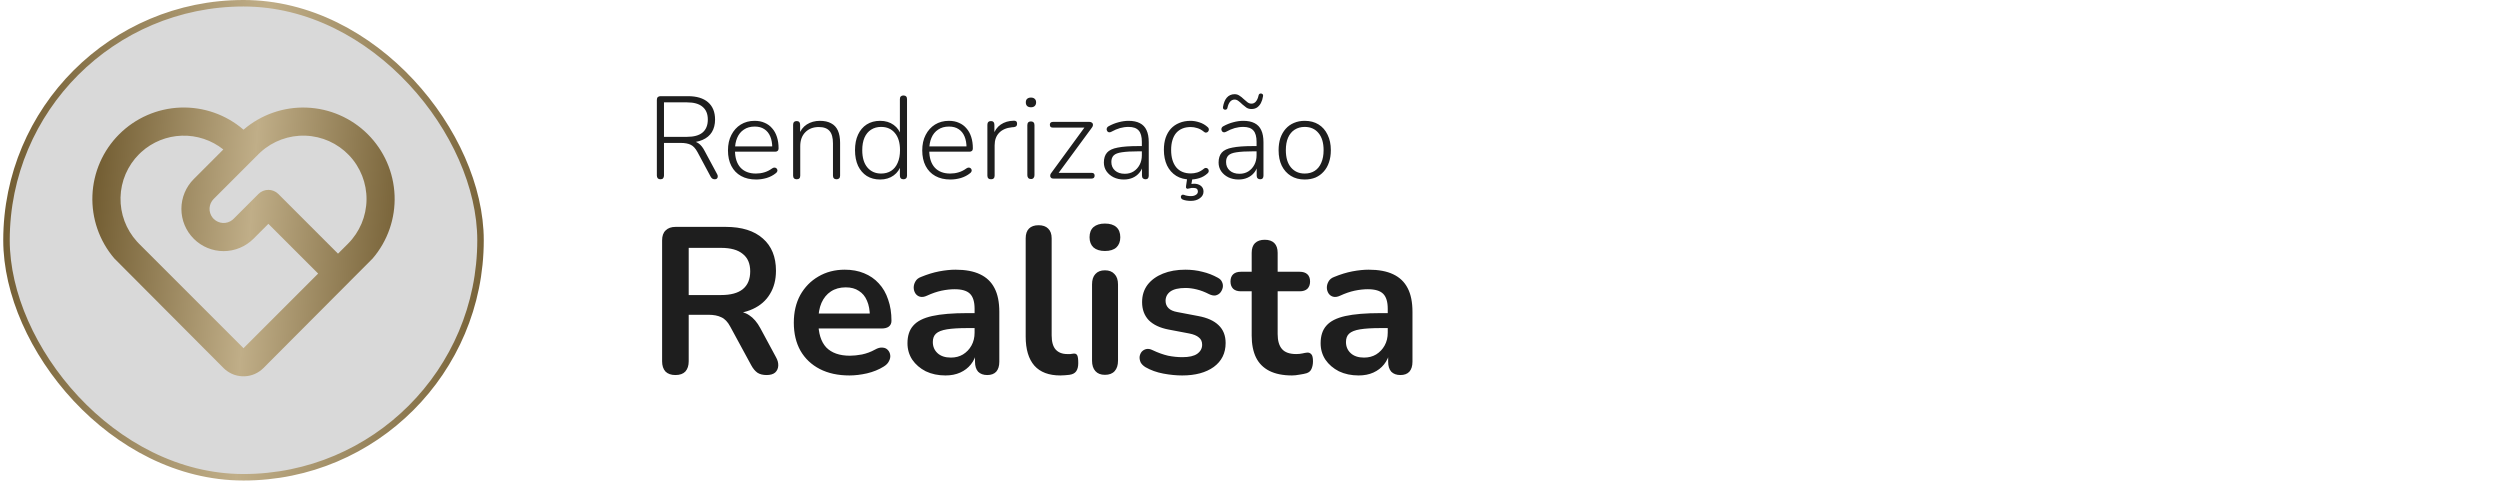 <svg xmlns="http://www.w3.org/2000/svg" width="385" height="74" viewBox="0 0 385 74" fill="none"><rect x="1" y="0.5" width="73" height="73" rx="36.5" fill="#D9D9D9"></rect><rect x="1" y="0.5" width="73" height="73" rx="36.5" stroke="url(#paint0_linear_12041_338)"></rect><path d="M18.349 20.683C20.862 18.169 24.233 16.698 27.786 16.566C31.338 16.434 34.809 17.651 37.502 19.972C40.193 17.655 43.659 16.44 47.207 16.57C50.755 16.7 54.123 18.165 56.637 20.672C59.151 23.179 60.625 26.544 60.765 30.092C60.904 33.639 59.698 37.109 57.388 39.806L40.564 56.684C39.791 57.457 38.754 57.91 37.661 57.95C36.569 57.992 35.501 57.618 34.672 56.905L34.434 56.686L17.612 39.806C15.303 37.111 14.097 33.645 14.233 30.1C14.37 26.554 15.84 23.191 18.349 20.683ZM21.413 23.746C19.641 25.518 18.619 27.905 18.56 30.41C18.502 32.916 19.41 35.347 21.096 37.201L21.413 37.535L37.5 53.622L48.99 42.128L41.331 34.471L39.034 36.768C37.815 37.987 36.162 38.672 34.438 38.673C32.714 38.673 31.06 37.989 29.841 36.77C28.621 35.551 27.936 33.898 27.936 32.174C27.935 30.45 28.62 28.796 29.839 27.577L34.393 23.02C32.581 21.573 30.312 20.82 27.994 20.895C25.676 20.97 23.461 21.869 21.746 23.43L21.413 23.746ZM39.799 29.873C40.205 29.467 40.756 29.239 41.331 29.239C41.905 29.239 42.456 29.467 42.862 29.873L52.053 39.065L53.587 37.535C55.389 35.735 56.415 33.301 56.445 30.754C56.475 28.208 55.508 25.75 53.75 23.908C51.992 22.065 49.583 20.983 47.038 20.894C44.492 20.805 42.013 21.715 40.13 23.43L39.799 23.746L32.904 30.64C32.529 31.016 32.304 31.516 32.273 32.046C32.242 32.576 32.407 33.099 32.736 33.516L32.904 33.704C33.28 34.08 33.78 34.304 34.31 34.336C34.84 34.367 35.363 34.202 35.78 33.873L35.968 33.704L39.799 29.873Z" fill="url(#paint1_linear_12041_338)"></path><path d="M101.696 27.608C101.528 27.608 101.396 27.56 101.3 27.464C101.204 27.356 101.156 27.212 101.156 27.032V15.386C101.156 15.194 101.204 15.05 101.3 14.954C101.408 14.858 101.546 14.81 101.714 14.81H105.944C107.288 14.81 108.32 15.122 109.04 15.746C109.76 16.37 110.12 17.258 110.12 18.41C110.12 19.154 109.958 19.796 109.634 20.336C109.31 20.864 108.83 21.266 108.194 21.542C107.57 21.818 106.82 21.956 105.944 21.956L106.142 21.722H106.394C106.85 21.722 107.246 21.842 107.582 22.082C107.93 22.322 108.242 22.712 108.518 23.252L110.426 26.798C110.51 26.93 110.546 27.062 110.534 27.194C110.534 27.314 110.492 27.416 110.408 27.5C110.324 27.572 110.216 27.608 110.084 27.608C109.928 27.608 109.796 27.572 109.688 27.5C109.592 27.428 109.508 27.326 109.436 27.194L107.42 23.432C107.108 22.856 106.76 22.478 106.376 22.298C105.992 22.106 105.476 22.01 104.828 22.01H102.254V27.032C102.254 27.212 102.206 27.356 102.11 27.464C102.026 27.56 101.888 27.608 101.696 27.608ZM102.254 21.074H105.8C106.868 21.074 107.666 20.852 108.194 20.408C108.734 19.952 109.004 19.286 109.004 18.41C109.004 17.546 108.734 16.892 108.194 16.448C107.666 15.992 106.868 15.764 105.8 15.764H102.254V21.074ZM116.445 27.644C115.545 27.644 114.771 27.464 114.123 27.104C113.475 26.744 112.977 26.228 112.629 25.556C112.281 24.884 112.107 24.086 112.107 23.162C112.107 22.25 112.281 21.458 112.629 20.786C112.977 20.102 113.457 19.568 114.069 19.184C114.693 18.8 115.407 18.608 116.211 18.608C116.799 18.608 117.315 18.71 117.759 18.914C118.215 19.106 118.599 19.388 118.911 19.76C119.235 20.12 119.481 20.564 119.649 21.092C119.817 21.608 119.901 22.196 119.901 22.856C119.901 23.024 119.853 23.15 119.757 23.234C119.673 23.318 119.553 23.36 119.397 23.36H112.899V22.55H119.217L118.929 22.784C118.929 22.088 118.827 21.5 118.623 21.02C118.419 20.528 118.113 20.15 117.705 19.886C117.309 19.622 116.817 19.49 116.229 19.49C115.569 19.49 115.011 19.646 114.555 19.958C114.099 20.258 113.757 20.678 113.529 21.218C113.301 21.746 113.187 22.358 113.187 23.054V23.144C113.187 24.296 113.469 25.184 114.033 25.808C114.597 26.42 115.389 26.726 116.409 26.726C116.853 26.726 117.279 26.666 117.687 26.546C118.107 26.426 118.515 26.222 118.911 25.934C119.031 25.85 119.145 25.808 119.253 25.808C119.373 25.808 119.469 25.838 119.541 25.898C119.625 25.958 119.679 26.036 119.703 26.132C119.739 26.216 119.733 26.312 119.685 26.42C119.649 26.516 119.571 26.606 119.451 26.69C119.067 27.002 118.605 27.242 118.065 27.41C117.525 27.566 116.985 27.644 116.445 27.644ZM122.697 27.608C122.517 27.608 122.379 27.56 122.283 27.464C122.187 27.368 122.139 27.23 122.139 27.05V19.22C122.139 19.028 122.187 18.884 122.283 18.788C122.379 18.692 122.517 18.644 122.697 18.644C122.865 18.644 122.991 18.692 123.075 18.788C123.171 18.884 123.219 19.028 123.219 19.22V20.912L123.021 20.804C123.261 20.084 123.669 19.538 124.245 19.166C124.833 18.794 125.505 18.608 126.261 18.608C126.957 18.608 127.533 18.734 127.989 18.986C128.457 19.226 128.805 19.598 129.033 20.102C129.261 20.606 129.375 21.236 129.375 21.992V27.05C129.375 27.23 129.327 27.368 129.231 27.464C129.135 27.56 129.003 27.608 128.835 27.608C128.655 27.608 128.517 27.56 128.421 27.464C128.325 27.368 128.277 27.23 128.277 27.05V22.082C128.277 21.206 128.103 20.57 127.755 20.174C127.407 19.766 126.855 19.562 126.099 19.562C125.235 19.562 124.539 19.832 124.011 20.372C123.495 20.9 123.237 21.614 123.237 22.514V27.05C123.237 27.422 123.057 27.608 122.697 27.608ZM135.541 27.644C134.761 27.644 134.077 27.464 133.489 27.104C132.913 26.732 132.463 26.21 132.139 25.538C131.827 24.854 131.671 24.05 131.671 23.126C131.671 22.202 131.827 21.404 132.139 20.732C132.451 20.06 132.895 19.538 133.471 19.166C134.059 18.794 134.749 18.608 135.541 18.608C136.357 18.608 137.053 18.818 137.629 19.238C138.205 19.658 138.589 20.222 138.781 20.93H138.583V15.26C138.583 15.068 138.631 14.93 138.727 14.846C138.823 14.75 138.955 14.702 139.123 14.702C139.303 14.702 139.441 14.75 139.537 14.846C139.633 14.93 139.681 15.068 139.681 15.26V27.05C139.681 27.23 139.633 27.368 139.537 27.464C139.441 27.56 139.309 27.608 139.141 27.608C138.961 27.608 138.823 27.56 138.727 27.464C138.631 27.368 138.583 27.23 138.583 27.05V25.196L138.781 25.322C138.589 26.03 138.205 26.594 137.629 27.014C137.053 27.434 136.357 27.644 135.541 27.644ZM135.685 26.726C136.285 26.726 136.801 26.588 137.233 26.312C137.677 26.024 138.013 25.61 138.241 25.07C138.481 24.53 138.601 23.882 138.601 23.126C138.601 21.986 138.337 21.104 137.809 20.48C137.293 19.856 136.585 19.544 135.685 19.544C135.097 19.544 134.581 19.688 134.137 19.976C133.705 20.252 133.369 20.66 133.129 21.2C132.901 21.728 132.787 22.37 132.787 23.126C132.787 24.278 133.051 25.166 133.579 25.79C134.107 26.414 134.809 26.726 135.685 26.726ZM146.363 27.644C145.463 27.644 144.689 27.464 144.041 27.104C143.393 26.744 142.895 26.228 142.547 25.556C142.199 24.884 142.025 24.086 142.025 23.162C142.025 22.25 142.199 21.458 142.547 20.786C142.895 20.102 143.375 19.568 143.987 19.184C144.611 18.8 145.325 18.608 146.129 18.608C146.717 18.608 147.233 18.71 147.677 18.914C148.133 19.106 148.517 19.388 148.829 19.76C149.153 20.12 149.399 20.564 149.567 21.092C149.735 21.608 149.819 22.196 149.819 22.856C149.819 23.024 149.771 23.15 149.675 23.234C149.591 23.318 149.471 23.36 149.315 23.36H142.817V22.55H149.135L148.847 22.784C148.847 22.088 148.745 21.5 148.541 21.02C148.337 20.528 148.031 20.15 147.623 19.886C147.227 19.622 146.735 19.49 146.147 19.49C145.487 19.49 144.929 19.646 144.473 19.958C144.017 20.258 143.675 20.678 143.447 21.218C143.219 21.746 143.105 22.358 143.105 23.054V23.144C143.105 24.296 143.387 25.184 143.951 25.808C144.515 26.42 145.307 26.726 146.327 26.726C146.771 26.726 147.197 26.666 147.605 26.546C148.025 26.426 148.433 26.222 148.829 25.934C148.949 25.85 149.063 25.808 149.171 25.808C149.291 25.808 149.387 25.838 149.459 25.898C149.543 25.958 149.597 26.036 149.621 26.132C149.657 26.216 149.651 26.312 149.603 26.42C149.567 26.516 149.489 26.606 149.369 26.69C148.985 27.002 148.523 27.242 147.983 27.41C147.443 27.566 146.903 27.644 146.363 27.644ZM152.615 27.608C152.435 27.608 152.297 27.56 152.201 27.464C152.105 27.368 152.057 27.23 152.057 27.05V19.22C152.057 19.028 152.105 18.884 152.201 18.788C152.297 18.692 152.435 18.644 152.615 18.644C152.783 18.644 152.909 18.692 152.993 18.788C153.089 18.884 153.137 19.028 153.137 19.22V20.822H152.957C153.173 20.114 153.557 19.568 154.109 19.184C154.673 18.8 155.345 18.602 156.125 18.59C156.269 18.578 156.389 18.608 156.485 18.68C156.581 18.752 156.629 18.866 156.629 19.022C156.641 19.19 156.605 19.322 156.521 19.418C156.437 19.502 156.299 19.556 156.107 19.58L155.855 19.598C155.003 19.682 154.343 19.964 153.875 20.444C153.407 20.924 153.173 21.572 153.173 22.388V27.05C153.173 27.23 153.125 27.368 153.029 27.464C152.945 27.56 152.807 27.608 152.615 27.608ZM158.768 27.572C158.588 27.572 158.45 27.518 158.354 27.41C158.258 27.302 158.21 27.158 158.21 26.978V19.274C158.21 19.082 158.258 18.938 158.354 18.842C158.45 18.746 158.588 18.698 158.768 18.698C158.936 18.698 159.068 18.746 159.164 18.842C159.26 18.938 159.308 19.082 159.308 19.274V26.978C159.308 27.158 159.26 27.302 159.164 27.41C159.08 27.518 158.948 27.572 158.768 27.572ZM158.768 16.52C158.516 16.52 158.318 16.454 158.174 16.322C158.042 16.19 157.976 16.004 157.976 15.764C157.976 15.524 158.042 15.344 158.174 15.224C158.318 15.092 158.516 15.026 158.768 15.026C159.02 15.026 159.212 15.092 159.344 15.224C159.488 15.344 159.56 15.524 159.56 15.764C159.56 16.004 159.488 16.19 159.344 16.322C159.212 16.454 159.02 16.52 158.768 16.52ZM162.218 27.5C162.098 27.5 161.996 27.476 161.912 27.428C161.84 27.368 161.786 27.296 161.75 27.212C161.726 27.116 161.726 27.014 161.75 26.906C161.786 26.786 161.852 26.672 161.948 26.564L167.222 19.346V19.652H162.146C161.99 19.652 161.87 19.616 161.786 19.544C161.714 19.46 161.678 19.346 161.678 19.202C161.678 19.07 161.714 18.968 161.786 18.896C161.87 18.812 161.99 18.77 162.146 18.77H167.762C167.906 18.77 168.02 18.8 168.104 18.86C168.2 18.908 168.26 18.974 168.284 19.058C168.32 19.142 168.326 19.238 168.302 19.346C168.278 19.454 168.224 19.562 168.14 19.67L162.794 26.942V26.618H168.104C168.416 26.618 168.572 26.762 168.572 27.05C168.572 27.194 168.53 27.308 168.446 27.392C168.362 27.464 168.248 27.5 168.104 27.5H162.218ZM173.074 27.644C172.486 27.644 171.958 27.53 171.49 27.302C171.034 27.074 170.668 26.762 170.392 26.366C170.128 25.97 169.996 25.526 169.996 25.034C169.996 24.386 170.158 23.876 170.482 23.504C170.806 23.132 171.352 22.874 172.12 22.73C172.888 22.574 173.944 22.496 175.288 22.496H176.062V23.306H175.306C174.226 23.306 173.38 23.354 172.768 23.45C172.168 23.534 171.748 23.696 171.508 23.936C171.268 24.176 171.148 24.512 171.148 24.944C171.148 25.484 171.334 25.922 171.706 26.258C172.078 26.594 172.582 26.762 173.218 26.762C173.734 26.762 174.184 26.642 174.568 26.402C174.964 26.15 175.276 25.808 175.504 25.376C175.732 24.944 175.846 24.452 175.846 23.9V21.848C175.846 21.044 175.684 20.462 175.36 20.102C175.036 19.73 174.52 19.544 173.812 19.544C173.356 19.544 172.912 19.604 172.48 19.724C172.06 19.844 171.61 20.036 171.13 20.3C170.998 20.372 170.878 20.396 170.77 20.372C170.674 20.348 170.596 20.3 170.536 20.228C170.488 20.156 170.452 20.072 170.428 19.976C170.416 19.868 170.434 19.766 170.482 19.67C170.53 19.574 170.614 19.496 170.734 19.436C171.238 19.16 171.748 18.956 172.264 18.824C172.792 18.68 173.302 18.608 173.794 18.608C174.502 18.608 175.084 18.728 175.54 18.968C176.008 19.208 176.35 19.568 176.566 20.048C176.794 20.528 176.908 21.146 176.908 21.902V27.05C176.908 27.23 176.866 27.368 176.782 27.464C176.698 27.56 176.572 27.608 176.404 27.608C176.236 27.608 176.104 27.56 176.008 27.464C175.912 27.368 175.864 27.23 175.864 27.05V25.394H176.044C175.936 25.862 175.744 26.264 175.468 26.6C175.192 26.936 174.85 27.194 174.442 27.374C174.034 27.554 173.578 27.644 173.074 27.644ZM183.342 27.644C182.49 27.644 181.758 27.458 181.146 27.086C180.534 26.702 180.06 26.168 179.724 25.484C179.4 24.788 179.238 23.984 179.238 23.072C179.238 22.376 179.328 21.758 179.508 21.218C179.7 20.666 179.97 20.198 180.318 19.814C180.678 19.43 181.11 19.136 181.614 18.932C182.13 18.716 182.706 18.608 183.342 18.608C183.786 18.608 184.242 18.686 184.71 18.842C185.178 18.986 185.604 19.232 185.988 19.58C186.072 19.652 186.126 19.736 186.15 19.832C186.174 19.928 186.168 20.024 186.132 20.12C186.096 20.204 186.042 20.276 185.97 20.336C185.898 20.384 185.808 20.414 185.7 20.426C185.604 20.426 185.502 20.378 185.394 20.282C185.058 20.006 184.716 19.82 184.368 19.724C184.032 19.616 183.702 19.562 183.378 19.562C182.886 19.562 182.454 19.64 182.082 19.796C181.71 19.952 181.392 20.18 181.128 20.48C180.876 20.78 180.684 21.152 180.552 21.596C180.42 22.028 180.354 22.526 180.354 23.09C180.354 24.218 180.612 25.106 181.128 25.754C181.656 26.39 182.406 26.708 183.378 26.708C183.702 26.708 184.032 26.66 184.368 26.564C184.716 26.456 185.058 26.264 185.394 25.988C185.502 25.892 185.604 25.85 185.7 25.862C185.808 25.862 185.898 25.892 185.97 25.952C186.042 26 186.09 26.072 186.114 26.168C186.15 26.252 186.156 26.342 186.132 26.438C186.108 26.534 186.054 26.618 185.97 26.69C185.598 27.038 185.178 27.284 184.71 27.428C184.242 27.572 183.786 27.644 183.342 27.644ZM183.378 30.938C183.174 30.938 182.952 30.92 182.712 30.884C182.484 30.848 182.286 30.794 182.118 30.722C181.998 30.662 181.92 30.584 181.884 30.488C181.848 30.392 181.842 30.296 181.866 30.2C181.902 30.116 181.962 30.05 182.046 30.002C182.13 29.966 182.238 29.972 182.37 30.02C182.502 30.08 182.652 30.122 182.82 30.146C182.988 30.182 183.18 30.2 183.396 30.2C183.72 30.2 183.978 30.134 184.17 30.002C184.374 29.882 184.476 29.708 184.476 29.48C184.476 29.312 184.422 29.18 184.314 29.084C184.206 28.988 184.032 28.94 183.792 28.94C183.696 28.94 183.6 28.94 183.504 28.94C183.408 28.952 183.3 28.976 183.18 29.012C183.06 29.048 182.97 29.066 182.91 29.066C182.85 29.078 182.79 29.06 182.73 29.012C182.682 28.976 182.652 28.922 182.64 28.85C182.64 28.79 182.646 28.706 182.658 28.598L182.874 27.14H183.684L183.45 28.49L183.072 28.418C183.216 28.382 183.354 28.352 183.486 28.328C183.63 28.304 183.762 28.292 183.882 28.292C184.29 28.292 184.632 28.394 184.908 28.598C185.196 28.814 185.34 29.114 185.34 29.498C185.34 29.918 185.154 30.26 184.782 30.524C184.422 30.8 183.954 30.938 183.378 30.938ZM190.74 27.644C190.152 27.644 189.624 27.53 189.156 27.302C188.7 27.074 188.334 26.762 188.058 26.366C187.794 25.97 187.662 25.526 187.662 25.034C187.662 24.386 187.824 23.876 188.148 23.504C188.472 23.132 189.018 22.874 189.786 22.73C190.554 22.574 191.61 22.496 192.954 22.496H193.728V23.306H192.972C191.892 23.306 191.046 23.354 190.434 23.45C189.834 23.534 189.414 23.696 189.174 23.936C188.934 24.176 188.814 24.512 188.814 24.944C188.814 25.484 189 25.922 189.372 26.258C189.744 26.594 190.248 26.762 190.884 26.762C191.4 26.762 191.85 26.642 192.234 26.402C192.63 26.15 192.942 25.808 193.17 25.376C193.398 24.944 193.512 24.452 193.512 23.9V21.848C193.512 21.044 193.35 20.462 193.026 20.102C192.702 19.73 192.186 19.544 191.478 19.544C191.022 19.544 190.578 19.604 190.146 19.724C189.726 19.844 189.276 20.036 188.796 20.3C188.664 20.372 188.544 20.396 188.436 20.372C188.34 20.348 188.262 20.3 188.202 20.228C188.154 20.156 188.118 20.072 188.094 19.976C188.082 19.868 188.1 19.766 188.148 19.67C188.196 19.574 188.28 19.496 188.4 19.436C188.904 19.16 189.414 18.956 189.93 18.824C190.458 18.68 190.968 18.608 191.46 18.608C192.168 18.608 192.75 18.728 193.206 18.968C193.674 19.208 194.016 19.568 194.232 20.048C194.46 20.528 194.574 21.146 194.574 21.902V27.05C194.574 27.23 194.532 27.368 194.448 27.464C194.364 27.56 194.238 27.608 194.07 27.608C193.902 27.608 193.77 27.56 193.674 27.464C193.578 27.368 193.53 27.23 193.53 27.05V25.394H193.71C193.602 25.862 193.41 26.264 193.134 26.6C192.858 26.936 192.516 27.194 192.108 27.374C191.7 27.554 191.244 27.644 190.74 27.644ZM188.652 16.898C188.544 16.886 188.46 16.844 188.4 16.772C188.34 16.7 188.322 16.592 188.346 16.448C188.394 16.16 188.466 15.896 188.562 15.656C188.658 15.416 188.778 15.212 188.922 15.044C189.078 14.864 189.252 14.732 189.444 14.648C189.648 14.552 189.876 14.504 190.128 14.504C190.416 14.504 190.668 14.582 190.884 14.738C191.112 14.882 191.322 15.05 191.514 15.242C191.718 15.422 191.916 15.59 192.108 15.746C192.3 15.89 192.504 15.962 192.72 15.962C192.996 15.962 193.224 15.854 193.404 15.638C193.596 15.41 193.734 15.098 193.818 14.702C193.842 14.594 193.884 14.516 193.944 14.468C194.004 14.42 194.088 14.396 194.196 14.396C194.304 14.408 194.388 14.45 194.448 14.522C194.52 14.582 194.538 14.69 194.502 14.846C194.442 15.23 194.334 15.572 194.178 15.872C194.022 16.16 193.824 16.388 193.584 16.556C193.344 16.712 193.056 16.79 192.72 16.79C192.432 16.79 192.174 16.718 191.946 16.574C191.73 16.418 191.52 16.25 191.316 16.07C191.124 15.878 190.932 15.71 190.74 15.566C190.548 15.41 190.344 15.332 190.128 15.332C189.852 15.332 189.618 15.446 189.426 15.674C189.246 15.89 189.114 16.196 189.03 16.592C189.018 16.688 188.976 16.766 188.904 16.826C188.844 16.874 188.76 16.898 188.652 16.898ZM200.918 27.644C200.102 27.644 199.394 27.458 198.794 27.086C198.194 26.714 197.726 26.192 197.39 25.52C197.066 24.848 196.904 24.05 196.904 23.126C196.904 22.442 196.994 21.824 197.174 21.272C197.366 20.72 197.636 20.246 197.984 19.85C198.344 19.442 198.77 19.136 199.262 18.932C199.766 18.716 200.318 18.608 200.918 18.608C201.746 18.608 202.46 18.794 203.06 19.166C203.66 19.538 204.122 20.066 204.446 20.75C204.782 21.422 204.95 22.214 204.95 23.126C204.95 23.822 204.854 24.446 204.662 24.998C204.482 25.55 204.212 26.024 203.852 26.42C203.504 26.816 203.084 27.122 202.592 27.338C202.1 27.542 201.542 27.644 200.918 27.644ZM200.918 26.726C201.518 26.726 202.034 26.588 202.466 26.312C202.91 26.024 203.246 25.61 203.474 25.07C203.714 24.53 203.834 23.882 203.834 23.126C203.834 21.986 203.57 21.104 203.042 20.48C202.526 19.856 201.818 19.544 200.918 19.544C200.33 19.544 199.814 19.688 199.37 19.976C198.938 20.252 198.602 20.66 198.362 21.2C198.134 21.728 198.02 22.37 198.02 23.126C198.02 24.278 198.284 25.166 198.812 25.79C199.34 26.414 200.042 26.726 200.918 26.726ZM104.012 57.756C103.351 57.756 102.839 57.575 102.476 57.212C102.135 56.828 101.964 56.305 101.964 55.644V37.02C101.964 36.337 102.145 35.825 102.508 35.484C102.871 35.121 103.383 34.94 104.044 34.94H111.756C114.231 34.94 116.14 35.537 117.484 36.732C118.828 37.905 119.5 39.559 119.5 41.692C119.5 43.079 119.191 44.273 118.572 45.276C117.975 46.279 117.1 47.047 115.948 47.58C114.796 48.113 113.399 48.38 111.756 48.38L112.044 47.9H113.1C113.975 47.9 114.732 48.113 115.372 48.54C116.033 48.967 116.609 49.639 117.1 50.556L119.5 55.004C119.756 55.452 119.873 55.889 119.852 56.316C119.831 56.743 119.671 57.095 119.372 57.372C119.073 57.628 118.636 57.756 118.06 57.756C117.484 57.756 117.015 57.639 116.652 57.404C116.289 57.148 115.969 56.764 115.692 56.252L112.46 50.3C112.076 49.575 111.617 49.095 111.084 48.86C110.572 48.604 109.911 48.476 109.1 48.476H106.06V55.644C106.06 56.305 105.889 56.828 105.548 57.212C105.207 57.575 104.695 57.756 104.012 57.756ZM106.06 45.436H111.052C112.524 45.436 113.633 45.137 114.38 44.54C115.148 43.921 115.532 43.004 115.532 41.788C115.532 40.593 115.148 39.697 114.38 39.1C113.633 38.481 112.524 38.172 111.052 38.172H106.06V45.436ZM130.823 57.82C129.053 57.82 127.527 57.489 126.247 56.828C124.967 56.167 123.975 55.228 123.271 54.012C122.589 52.796 122.247 51.356 122.247 49.692C122.247 48.071 122.578 46.652 123.239 45.436C123.922 44.22 124.85 43.271 126.023 42.588C127.218 41.884 128.573 41.532 130.087 41.532C131.197 41.532 132.189 41.713 133.063 42.076C133.959 42.439 134.717 42.961 135.335 43.644C135.975 44.327 136.455 45.159 136.775 46.14C137.117 47.1 137.287 48.188 137.287 49.404C137.287 49.788 137.149 50.087 136.871 50.3C136.615 50.492 136.242 50.588 135.751 50.588H125.479V48.284H134.471L133.959 48.764C133.959 47.783 133.81 46.961 133.511 46.3C133.234 45.639 132.818 45.137 132.263 44.796C131.73 44.433 131.058 44.252 130.247 44.252C129.351 44.252 128.583 44.465 127.943 44.892C127.325 45.297 126.845 45.884 126.503 46.652C126.183 47.399 126.023 48.295 126.023 49.34V49.564C126.023 51.313 126.429 52.625 127.239 53.5C128.071 54.353 129.287 54.78 130.887 54.78C131.442 54.78 132.061 54.716 132.743 54.588C133.447 54.439 134.109 54.193 134.727 53.852C135.175 53.596 135.57 53.489 135.911 53.532C136.253 53.553 136.519 53.671 136.711 53.884C136.925 54.097 137.053 54.364 137.095 54.684C137.138 54.983 137.074 55.292 136.903 55.612C136.754 55.932 136.487 56.209 136.103 56.444C135.357 56.913 134.493 57.265 133.511 57.5C132.551 57.713 131.655 57.82 130.823 57.82ZM145.607 57.82C144.476 57.82 143.463 57.607 142.567 57.18C141.692 56.732 140.999 56.135 140.487 55.388C139.996 54.641 139.751 53.799 139.751 52.86C139.751 51.708 140.05 50.801 140.647 50.14C141.244 49.457 142.215 48.967 143.559 48.668C144.903 48.369 146.706 48.22 148.967 48.22H150.567V50.524H148.999C147.676 50.524 146.62 50.588 145.831 50.716C145.042 50.844 144.476 51.068 144.135 51.388C143.815 51.687 143.655 52.113 143.655 52.668C143.655 53.372 143.9 53.948 144.391 54.396C144.882 54.844 145.564 55.068 146.439 55.068C147.143 55.068 147.762 54.908 148.295 54.588C148.85 54.247 149.287 53.788 149.607 53.212C149.927 52.636 150.087 51.975 150.087 51.228V47.548C150.087 46.481 149.852 45.713 149.383 45.244C148.914 44.775 148.124 44.54 147.015 44.54C146.396 44.54 145.724 44.615 144.999 44.764C144.295 44.913 143.548 45.169 142.759 45.532C142.354 45.724 141.991 45.777 141.671 45.692C141.372 45.607 141.138 45.436 140.967 45.18C140.796 44.903 140.711 44.604 140.711 44.284C140.711 43.964 140.796 43.655 140.967 43.356C141.138 43.036 141.426 42.801 141.831 42.652C142.812 42.247 143.751 41.959 144.647 41.788C145.564 41.617 146.396 41.532 147.143 41.532C148.679 41.532 149.938 41.767 150.919 42.236C151.922 42.705 152.668 43.42 153.159 44.38C153.65 45.319 153.895 46.535 153.895 48.028V55.708C153.895 56.369 153.735 56.881 153.415 57.244C153.095 57.585 152.636 57.756 152.039 57.756C151.442 57.756 150.972 57.585 150.631 57.244C150.311 56.881 150.151 56.369 150.151 55.708V54.172H150.407C150.258 54.919 149.959 55.569 149.511 56.124C149.084 56.657 148.54 57.073 147.879 57.372C147.218 57.671 146.46 57.82 145.607 57.82ZM163.299 57.82C161.528 57.82 160.195 57.319 159.299 56.316C158.403 55.292 157.955 53.799 157.955 51.836V36.7C157.955 36.039 158.126 35.537 158.467 35.196C158.808 34.855 159.299 34.684 159.939 34.684C160.579 34.684 161.07 34.855 161.411 35.196C161.774 35.537 161.955 36.039 161.955 36.7V51.644C161.955 52.625 162.158 53.351 162.563 53.82C162.99 54.289 163.587 54.524 164.355 54.524C164.526 54.524 164.686 54.524 164.835 54.524C164.984 54.503 165.134 54.481 165.283 54.46C165.582 54.417 165.784 54.503 165.891 54.716C165.998 54.908 166.051 55.313 166.051 55.932C166.051 56.465 165.944 56.881 165.731 57.18C165.518 57.479 165.166 57.66 164.675 57.724C164.462 57.745 164.238 57.767 164.003 57.788C163.768 57.809 163.534 57.82 163.299 57.82ZM170.158 57.724C169.518 57.724 169.027 57.532 168.686 57.148C168.344 56.764 168.174 56.231 168.174 55.548V43.804C168.174 43.1 168.344 42.567 168.686 42.204C169.027 41.82 169.518 41.628 170.158 41.628C170.798 41.628 171.288 41.82 171.63 42.204C171.992 42.567 172.174 43.1 172.174 43.804V55.548C172.174 56.231 172.003 56.764 171.662 57.148C171.32 57.532 170.819 57.724 170.158 57.724ZM170.158 38.652C169.411 38.652 168.824 38.471 168.398 38.108C167.992 37.724 167.79 37.201 167.79 36.54C167.79 35.857 167.992 35.335 168.398 34.972C168.824 34.609 169.411 34.428 170.158 34.428C170.926 34.428 171.512 34.609 171.918 34.972C172.323 35.335 172.526 35.857 172.526 36.54C172.526 37.201 172.323 37.724 171.918 38.108C171.512 38.471 170.926 38.652 170.158 38.652ZM182.058 57.82C181.141 57.82 180.17 57.724 179.146 57.532C178.122 57.34 177.205 57.009 176.394 56.54C176.053 56.327 175.807 56.081 175.658 55.804C175.53 55.505 175.477 55.217 175.498 54.94C175.541 54.641 175.647 54.385 175.818 54.172C176.01 53.959 176.245 53.82 176.522 53.756C176.821 53.692 177.141 53.745 177.482 53.916C178.335 54.321 179.135 54.609 179.882 54.78C180.629 54.929 181.365 55.004 182.09 55.004C183.114 55.004 183.871 54.833 184.362 54.492C184.874 54.129 185.13 53.66 185.13 53.084C185.13 52.593 184.959 52.22 184.618 51.964C184.298 51.687 183.807 51.484 183.146 51.356L179.946 50.748C178.623 50.492 177.61 50.012 176.906 49.308C176.223 48.583 175.882 47.655 175.882 46.524C175.882 45.5 176.159 44.615 176.714 43.868C177.29 43.121 178.079 42.545 179.082 42.14C180.085 41.735 181.237 41.532 182.538 41.532C183.477 41.532 184.351 41.639 185.162 41.852C185.994 42.044 186.794 42.353 187.562 42.78C187.882 42.951 188.095 43.175 188.202 43.452C188.33 43.729 188.362 44.017 188.298 44.316C188.234 44.593 188.106 44.849 187.914 45.084C187.722 45.297 187.477 45.436 187.178 45.5C186.901 45.543 186.581 45.479 186.218 45.308C185.557 44.967 184.917 44.721 184.298 44.572C183.701 44.423 183.125 44.348 182.57 44.348C181.525 44.348 180.746 44.529 180.234 44.892C179.743 45.255 179.498 45.735 179.498 46.332C179.498 46.78 179.647 47.153 179.946 47.452C180.245 47.751 180.703 47.953 181.322 48.06L184.522 48.668C185.909 48.924 186.954 49.393 187.658 50.076C188.383 50.759 188.746 51.676 188.746 52.828C188.746 54.385 188.138 55.612 186.922 56.508C185.706 57.383 184.085 57.82 182.058 57.82ZM198.967 57.82C197.58 57.82 196.417 57.585 195.479 57.116C194.561 56.647 193.879 55.964 193.431 55.068C192.983 54.151 192.759 53.02 192.759 51.676V44.86H191.095C190.583 44.86 190.188 44.732 189.911 44.476C189.633 44.199 189.495 43.825 189.495 43.356C189.495 42.865 189.633 42.492 189.911 42.236C190.188 41.98 190.583 41.852 191.095 41.852H192.759V38.94C192.759 38.279 192.929 37.777 193.271 37.436C193.633 37.095 194.135 36.924 194.775 36.924C195.415 36.924 195.905 37.095 196.247 37.436C196.588 37.777 196.759 38.279 196.759 38.94V41.852H200.151C200.663 41.852 201.057 41.98 201.335 42.236C201.612 42.492 201.751 42.865 201.751 43.356C201.751 43.825 201.612 44.199 201.335 44.476C201.057 44.732 200.663 44.86 200.151 44.86H196.759V51.452C196.759 52.476 196.983 53.244 197.431 53.756C197.879 54.268 198.604 54.524 199.607 54.524C199.969 54.524 200.289 54.492 200.567 54.428C200.844 54.364 201.089 54.321 201.303 54.3C201.559 54.279 201.772 54.364 201.943 54.556C202.113 54.727 202.199 55.089 202.199 55.644C202.199 56.071 202.124 56.455 201.975 56.796C201.847 57.116 201.601 57.34 201.239 57.468C200.961 57.553 200.599 57.628 200.151 57.692C199.703 57.777 199.308 57.82 198.967 57.82ZM209.232 57.82C208.101 57.82 207.088 57.607 206.192 57.18C205.317 56.732 204.624 56.135 204.112 55.388C203.621 54.641 203.376 53.799 203.376 52.86C203.376 51.708 203.675 50.801 204.272 50.14C204.869 49.457 205.84 48.967 207.184 48.668C208.528 48.369 210.331 48.22 212.592 48.22H214.192V50.524H212.624C211.301 50.524 210.245 50.588 209.456 50.716C208.667 50.844 208.101 51.068 207.76 51.388C207.44 51.687 207.28 52.113 207.28 52.668C207.28 53.372 207.525 53.948 208.016 54.396C208.507 54.844 209.189 55.068 210.064 55.068C210.768 55.068 211.387 54.908 211.92 54.588C212.475 54.247 212.912 53.788 213.232 53.212C213.552 52.636 213.712 51.975 213.712 51.228V47.548C213.712 46.481 213.477 45.713 213.008 45.244C212.539 44.775 211.749 44.54 210.64 44.54C210.021 44.54 209.349 44.615 208.624 44.764C207.92 44.913 207.173 45.169 206.384 45.532C205.979 45.724 205.616 45.777 205.296 45.692C204.997 45.607 204.763 45.436 204.592 45.18C204.421 44.903 204.336 44.604 204.336 44.284C204.336 43.964 204.421 43.655 204.592 43.356C204.763 43.036 205.051 42.801 205.456 42.652C206.437 42.247 207.376 41.959 208.272 41.788C209.189 41.617 210.021 41.532 210.768 41.532C212.304 41.532 213.563 41.767 214.544 42.236C215.547 42.705 216.293 43.42 216.784 44.38C217.275 45.319 217.52 46.535 217.52 48.028V55.708C217.52 56.369 217.36 56.881 217.04 57.244C216.72 57.585 216.261 57.756 215.664 57.756C215.067 57.756 214.597 57.585 214.256 57.244C213.936 56.881 213.776 56.369 213.776 55.708V54.172H214.032C213.883 54.919 213.584 55.569 213.136 56.124C212.709 56.657 212.165 57.073 211.504 57.372C210.843 57.671 210.085 57.82 209.232 57.82Z" fill="#1E1E1E"></path><defs><linearGradient id="paint0_linear_12041_338" x1="-5.577" y1="-4.757" x2="88.482" y2="1.516" gradientUnits="userSpaceOnUse"><stop stop-color="#624C20"></stop><stop offset="0.5" stop-color="#C0AE88"></stop><stop offset="1" stop-color="#624C20"></stop></linearGradient><linearGradient id="paint1_linear_12041_338" x1="10.4" y1="13.895" x2="69.502" y2="18.328" gradientUnits="userSpaceOnUse"><stop stop-color="#624C20"></stop><stop offset="0.5" stop-color="#C0AE88"></stop><stop offset="1" stop-color="#624C20"></stop></linearGradient></defs></svg>